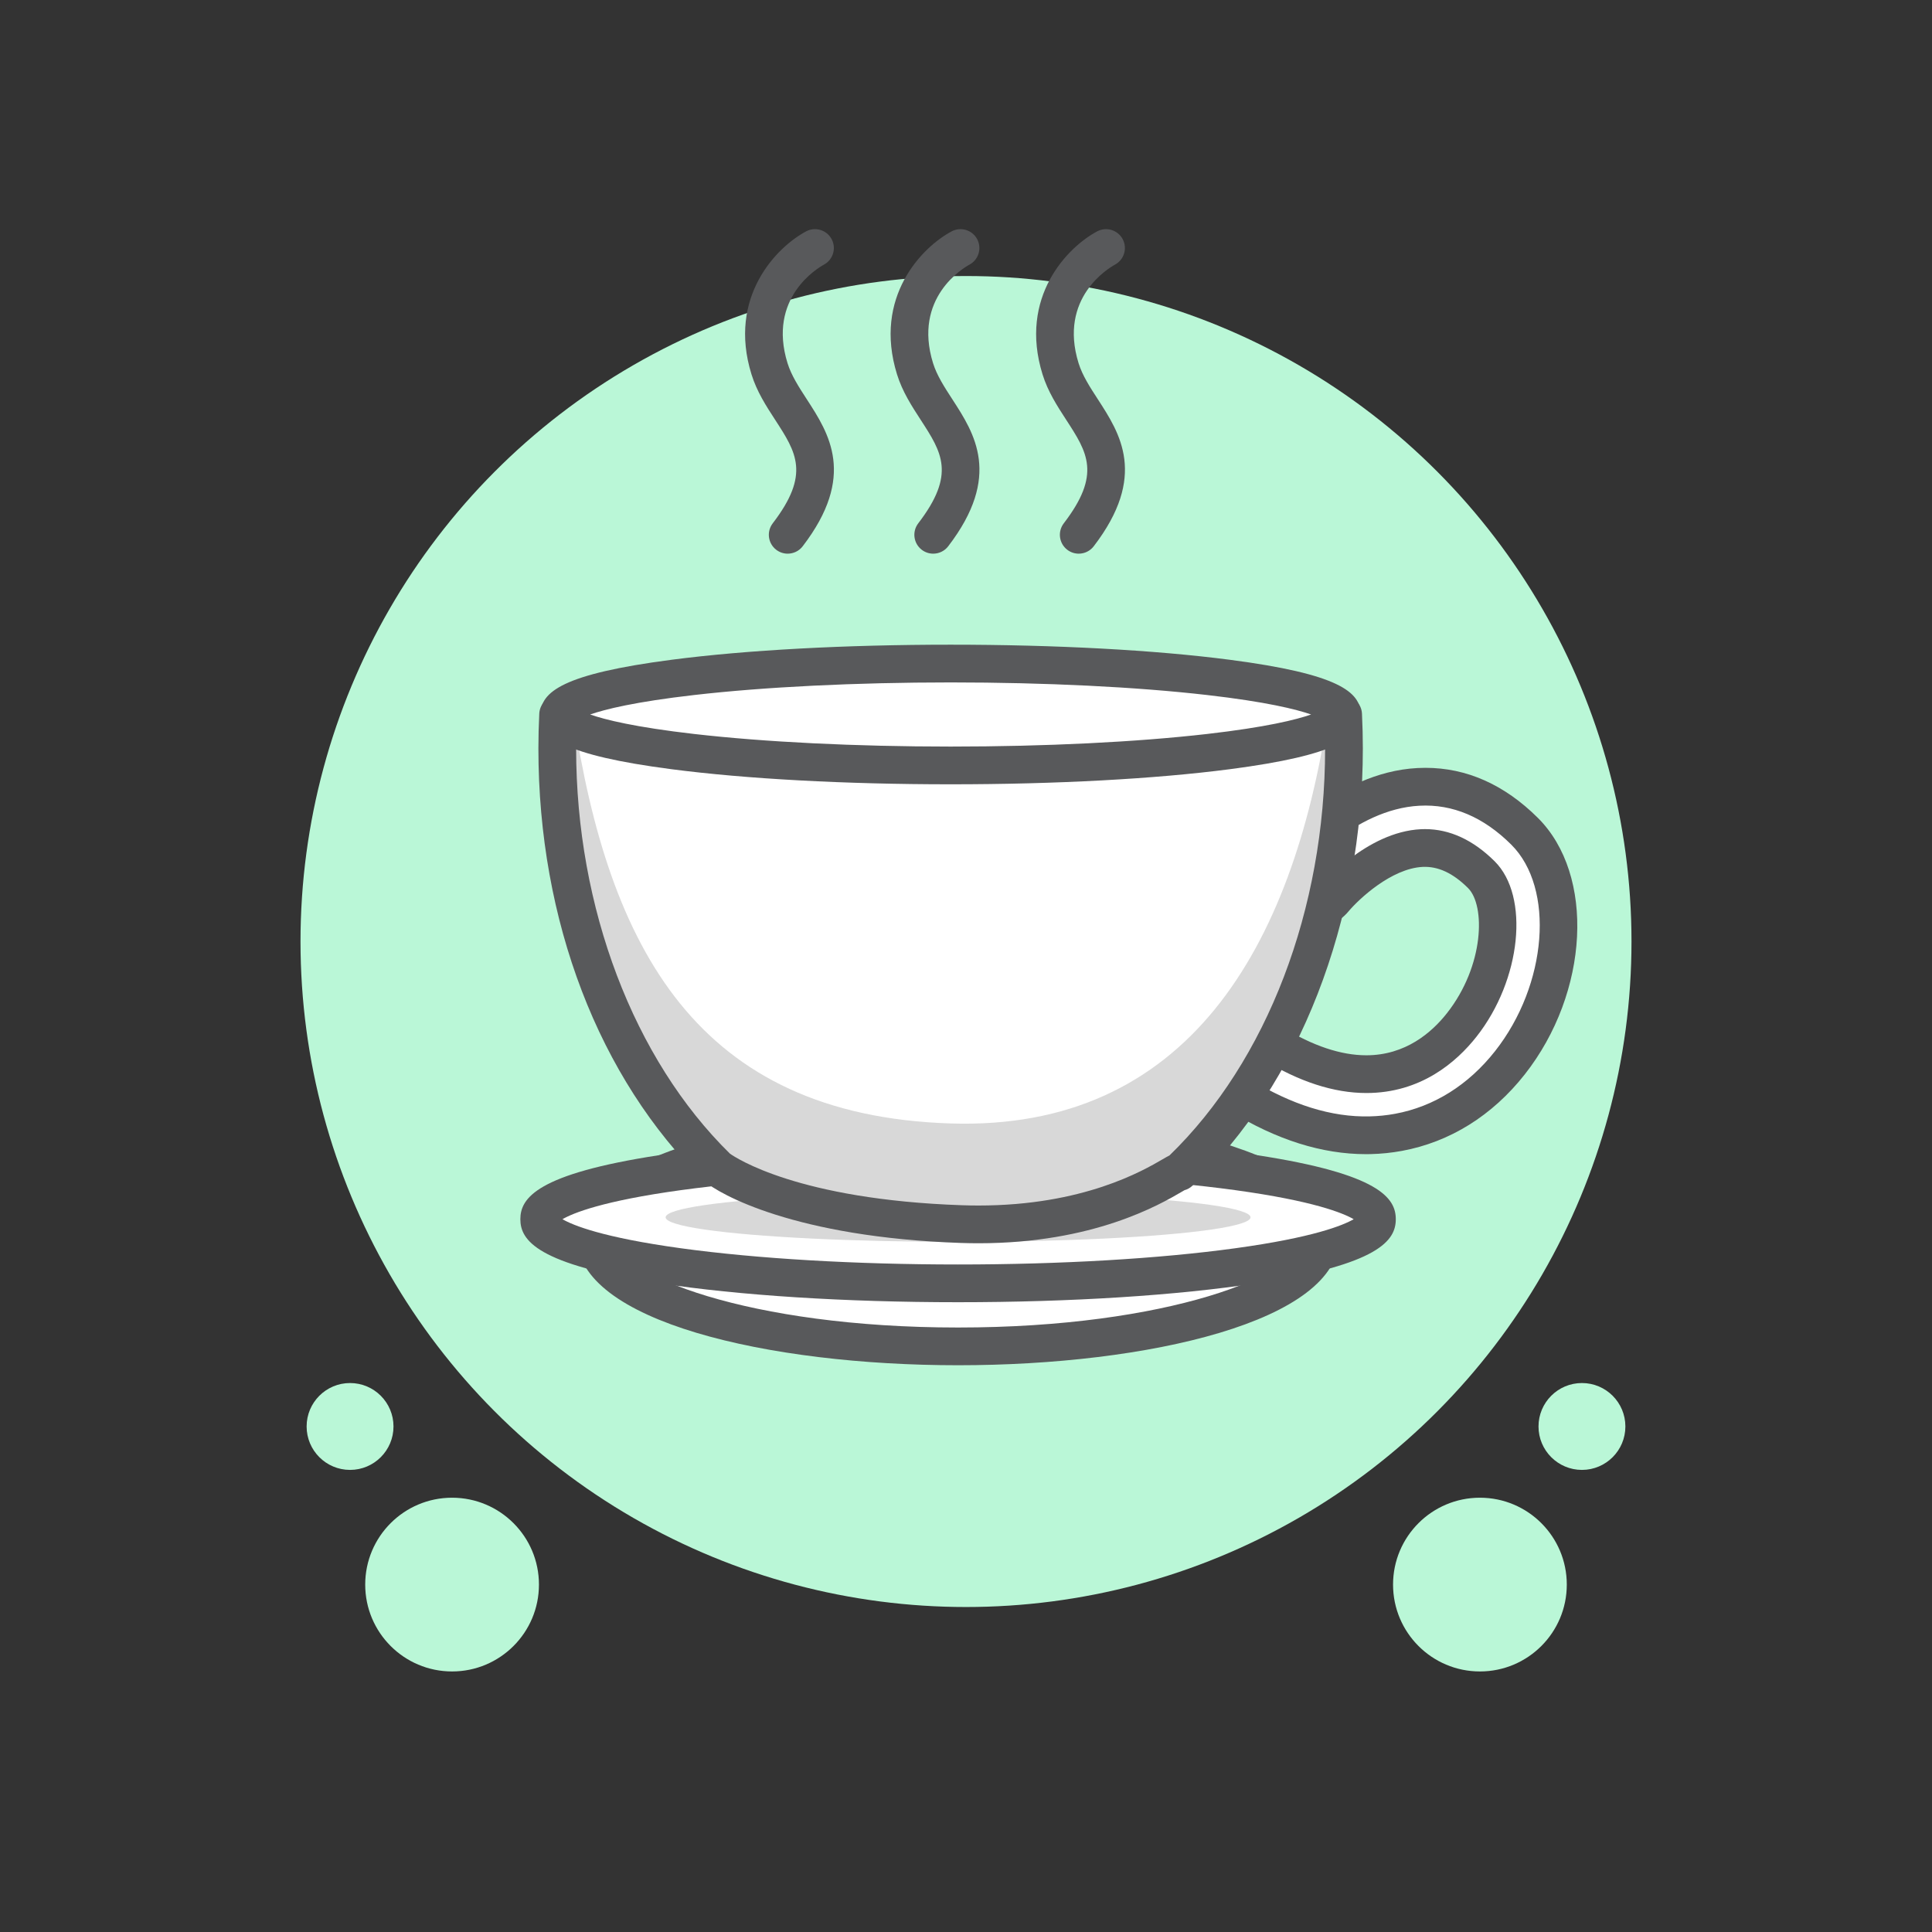 <?xml version="1.0" ?><!DOCTYPE svg  PUBLIC '-//W3C//DTD SVG 1.1//EN'  'http://www.w3.org/Graphics/SVG/1.1/DTD/svg11.dtd'><svg enable-background="new 797.5 531.5 512 512" height="512px" id="Layer_1" version="1.1" viewBox="797.5 531.5 512 512" width="512px" xml:space="preserve" xmlns="http://www.w3.org/2000/svg" xmlns:xlink="http://www.w3.org/1999/xlink"><rect x="797.5" y="531.5" width="512" height="512" fill="#333333" stroke="none"/><g><g><circle cx="1053.5" cy="781.013" fill="#BAF7D7" r="176.363"/></g><g><circle cx="1189.695" cy="951.431" fill="#BAF7D7" r="23.022"/></g><g><circle cx="1216.732" cy="909.529" fill="#BAF7D7" r="11.511"/></g><g><circle cx="917.306" cy="951.431" fill="#BAF7D7" r="23.022"/></g><g><circle cx="890.269" cy="909.529" fill="#BAF7D7" r="11.511"/></g></g><g><g><path d="M1160.58,832.353c-11.037,0.246-22.563-3.288-34.371-10.553c-3.816-2.35-5.008-7.35-2.658-11.168    s7.35-5.01,11.168-2.66c27.16,16.712,43.088,4.121,50.166-4.871c11.184-14.208,11.969-33.064,5.182-39.807    c-5.049-5.014-10.242-7.311-15.76-7.051c-12.383,0.6-23.125,13.402-23.232,13.531c-2.855,3.443-7.967,3.941-11.418,1.1    c-3.453-2.844-3.965-7.936-1.133-11.397c0.615-0.753,15.291-18.433,34.889-19.444c10.256-0.543,19.719,3.42,28.096,11.743    c13.52,13.429,11.748,41.53-3.865,61.367c-7.836,9.954-18.051,16.331-29.543,18.443    C1165.619,832.043,1163.112,832.298,1160.58,832.353z" fill="#FFFFFF"/></g><g><path d="M1159.501,837.365c-11.635,0-23.717-3.804-35.912-11.306c-6.159-3.793-8.087-11.888-4.297-18.047    c2.406-3.91,6.586-6.245,11.181-6.245c2.423,0,4.797,0.673,6.866,1.946c8.034,4.944,15.521,7.45,22.254,7.45    c10.399,0,17.357-6.066,21.363-11.155c9.921-12.604,10.224-28.561,5.587-33.167c-4.003-3.976-7.917-5.783-12.001-5.604    c-8.343,0.404-17.002,8.616-19.634,11.746c-2.49,3.003-6.18,4.735-10.106,4.735c-3.03,0-5.986-1.06-8.324-2.985    c-5.566-4.584-6.385-12.849-1.824-18.423c0.67-0.819,16.702-20.146,38.501-21.271c0.7-0.037,1.404-0.056,2.104-0.056    c10.91,0,20.928,4.456,29.773,13.245c15.23,15.129,13.646,46.271-3.461,68.007c-8.6,10.924-19.861,17.933-32.567,20.269    c-2.727,0.501-5.523,0.786-8.313,0.848C1160.295,837.361,1159.898,837.365,1159.501,837.365z M1130.473,811.767    c-1.096,0-2.091,0.556-2.663,1.485c-0.901,1.464-0.443,3.389,1.021,4.29c10.945,6.732,21.552,10.063,31.639,9.812    c2.261-0.05,4.523-0.28,6.727-0.686c10.277-1.889,19.447-7.635,26.519-16.618c13.876-17.63,15.872-43.203,4.271-54.727    c-7.349-7.302-15.523-10.772-24.308-10.298c-17.431,0.899-31.145,17.448-31.281,17.615c-1.082,1.322-0.885,3.283,0.439,4.374    c0.707,0.582,1.46,0.704,1.967,0.704c0.941,0,1.825-0.414,2.424-1.136c0.505-0.606,12.354-14.633,26.839-15.334    c0.366-0.018,0.723-0.025,1.079-0.025c6.545,0,12.751,2.867,18.446,8.522c9.335,9.273,7.059,31.412-4.776,46.447    c-5.375,6.829-14.809,14.97-29.221,14.97c-8.61,0-17.86-3.005-27.494-8.933C1131.599,811.924,1131.052,811.767,1130.473,811.767z" fill="#58595B"/></g><g><ellipse cx="1051.399" cy="859.453" fill="#FFFFFF" rx="96" ry="28.852"/></g><g><path d="M1051.399,893.304c-50.19,0-101-11.628-101-33.852s50.81-33.852,101-33.852s101,11.628,101,33.852    S1101.589,893.304,1051.399,893.304z M1051.399,835.601c-55.55,0-91,14.127-91,23.852s35.45,23.852,91,23.852s91-14.127,91-23.852    S1106.948,835.601,1051.399,835.601z" fill="#58595B"/></g><g><ellipse cx="1051.399" cy="854.601" fill="#FFFFFF" rx="111" ry="17"/></g><g><path d="M1051.399,876.601c-29.895,0-58.038-1.789-79.246-5.037c-32.388-4.96-36.754-11.358-36.754-16.963    s4.366-12.003,36.754-16.963c21.208-3.248,49.352-5.037,79.246-5.037s58.037,1.789,79.245,5.037    c32.388,4.96,36.755,11.358,36.755,16.963s-4.367,12.003-36.755,16.963C1109.436,874.812,1081.293,876.601,1051.399,876.601z     M946.557,854.601c2.793,1.617,10.642,4.848,31.406,7.702c20.164,2.771,46.243,4.298,73.436,4.298    c27.191,0,53.271-1.526,73.435-4.298c20.765-2.854,28.614-6.085,31.407-7.702c-2.793-1.617-10.643-4.848-31.407-7.702    c-20.163-2.771-46.243-4.298-73.435-4.298c-27.192,0-53.271,1.526-73.436,4.298C957.198,849.754,949.35,852.984,946.557,854.601z" fill="#58595B"/></g><g><ellipse cx="1051.399" cy="854.101" fill="#D8D8D8" rx="77.5" ry="6.5"/></g><g><g><path d="M945.406,720.849c-0.145,2.976-0.227,5.975-0.227,8.999c0,45.581,16.699,85.993,42.436,111.121     c20.197,3.804,42.107,14.259,64.646,14.259c20.199,0,39.438-10.05,57.807-13.133c26.398-25.035,43.6-65.98,43.6-112.247     c0-3.024-0.08-6.023-0.225-8.999H945.406z" fill="#FFFFFF"/></g><g><path d="M1153.444,720.849h-4.023c-9.338,61.809-37.295,110.379-99.994,108.379     c-67.283-2.146-90.658-46.57-100-108.379h-4.02c-0.145,2.976-0.227,5.975-0.227,8.999c0,45.581,16.699,85.993,42.436,111.121     c20.197,3.804,42.107,14.259,64.646,14.259c20.199,0,39.438-10.05,57.807-13.133c26.398-25.035,43.6-65.98,43.6-112.247     C1153.668,726.824,1153.588,723.825,1153.444,720.849z" fill="#D8D8D8"/></g><g><path d="M1056.82,860.975c-1.559,0-3.149-0.027-4.729-0.082c-43.882-1.509-63.982-12.908-67.931-16.385     l-0.037,0.038c-27.926-27.266-43.942-69.071-43.942-114.698c0-2.957,0.078-6.066,0.232-9.241c0.13-2.664,2.327-4.758,4.994-4.758     h208.037c2.667,0,4.864,2.094,4.994,4.758c0.153,3.148,0.23,6.258,0.23,9.241c0,45.74-16.882,89.059-45.159,115.875     c-0.604,0.573-1.333,0.979-2.114,1.193c-0.202,0.116-0.444,0.26-0.727,0.424C1104.89,850.713,1087.303,860.975,1056.82,860.975z      M990.936,837.223c1.476,1.057,18.028,12.182,61.498,13.676c1.466,0.051,2.941,0.076,4.386,0.076     c27.779,0,43.607-9.236,48.809-12.271c0.69-0.402,1.263-0.736,1.792-0.996c25.848-25.023,41.248-65.244,41.248-107.859     c0-1.309-0.016-2.645-0.047-3.999H950.228c-0.031,1.36-0.048,2.696-0.048,3.999C950.18,772.071,965.412,812.189,990.936,837.223z     " fill="#58595B"/></g><g><ellipse cx="1049.424" cy="720.848" fill="#FFFFFF" rx="103.678" ry="13.499"/></g><g><path d="M1049.426,739.347c-27.904,0-54.17-1.419-73.959-3.995c-28.816-3.752-34.721-8.512-34.721-14.504     s5.904-10.751,34.721-14.503c19.79-2.577,46.056-3.996,73.959-3.996c27.901,0,54.166,1.419,73.955,3.996     c28.816,3.752,34.721,8.511,34.721,14.503s-5.904,10.752-34.721,14.504C1103.593,737.928,1077.328,739.347,1049.426,739.347z      M953.889,720.848c3.962,1.384,11.912,3.363,27.534,5.158c18.753,2.154,42.903,3.341,68.003,3.341     c25.098,0,49.247-1.187,67.999-3.341c15.622-1.795,23.572-3.774,27.534-5.158c-3.962-1.384-11.912-3.362-27.534-5.157     c-18.752-2.155-42.901-3.342-67.999-3.342c-25.099,0-49.249,1.187-68.003,3.342C965.801,717.486,957.851,719.465,953.889,720.848     z" fill="#58595B"/></g><g><g><path d="M1006.246,678.228c-1.062,0-2.131-0.336-3.039-1.032c-2.191-1.681-2.605-4.819-0.925-7.011      c9.99-13.027,6.267-18.763,0.631-27.444c-2.379-3.664-4.838-7.453-6.259-12.031c-6.375-20.533,6.688-33.77,14.486-37.9      c2.437-1.291,5.466-0.361,6.759,2.079c1.288,2.433,0.367,5.447-2.056,6.746c-1.566,0.854-15.02,8.78-9.639,26.111      c1.011,3.257,2.995,6.313,5.096,9.55c5.884,9.063,13.206,20.343-1.083,38.976      C1009.234,677.554,1007.748,678.228,1006.246,678.228z" fill="#58595B"/></g><g><path d="M1044.811,678.228c-1.062,0-2.131-0.336-3.039-1.032c-2.191-1.681-2.605-4.819-0.925-7.011      c9.991-13.027,6.268-18.764,0.631-27.445c-2.378-3.664-4.838-7.452-6.259-12.029c-6.375-20.534,6.688-33.771,14.486-37.901      c2.437-1.291,5.466-0.361,6.759,2.079c1.288,2.433,0.367,5.447-2.056,6.746c-1.566,0.854-15.02,8.78-9.639,26.111      c1.011,3.256,2.995,6.313,5.096,9.549c5.884,9.063,13.206,20.343-1.083,38.977      C1047.798,677.554,1046.313,678.228,1044.811,678.228z" fill="#58595B"/></g><g><path d="M1083.375,678.228c-1.062,0-2.132-0.337-3.039-1.032c-2.191-1.681-2.605-4.819-0.925-7.011      c9.992-13.027,6.269-18.764,0.632-27.445c-2.379-3.664-4.839-7.452-6.26-12.029c-6.375-20.534,6.688-33.771,14.486-37.901      c2.436-1.291,5.466-0.361,6.759,2.079c1.288,2.433,0.367,5.447-2.056,6.746c-1.566,0.854-15.02,8.78-9.639,26.111      c1.011,3.256,2.995,6.313,5.096,9.549c5.885,9.063,13.208,20.343-1.083,38.977      C1086.363,677.554,1084.877,678.228,1083.375,678.228z" fill="#58595B"/></g></g></g></g></svg>